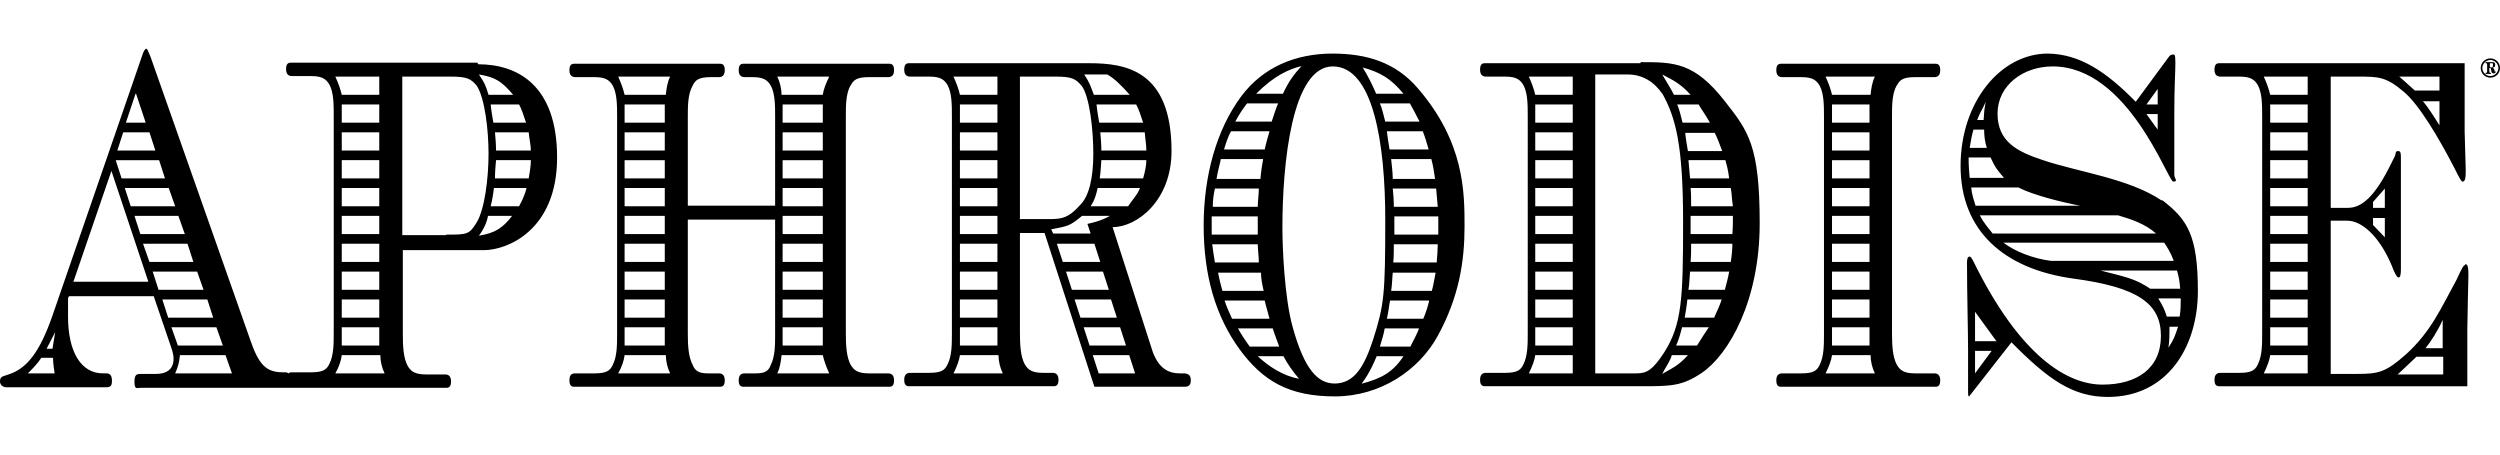 <?xml version="1.0" encoding="UTF-8"?>
<svg id="Layer_2" xmlns="http://www.w3.org/2000/svg" version="1.1" viewBox="0 0 466.7 85">
  <!-- Generator: Adobe Illustrator 29.2.1, SVG Export Plug-In . SVG Version: 2.1.0 Build 116)  -->
  <g id="Layer_1-2">
    <path d="M464.9,10.9c-1,0-1.8.8-1.8,1.8s.8,1.8,1.8,1.8,1.8-.8,1.8-1.8-.8-1.8-1.8-1.8ZM464.9,14.2c-.8,0-1.5-.7-1.5-1.5s.7-1.5,1.5-1.5,1.5.7,1.5,1.5-.7,1.5-1.5,1.5ZM460.2,49.5c-.3,0-.5.3-1.6,2.7-3,5.5-4.8,9.7-9.4,13.9-3.8,3.4-5.2,3.7-9.1,3.7h-5v-28.6h3.1c2.7,0,6,2.9,8.3,8.4l.4,1c.4.8.6,1.2.9,1.2s.4-.7.4-1.5v-20.7c0-.9,0-1.4-.5-1.4s-.4.2-.6.9l-.6,1.2c-3.2,6.6-5.7,8.5-8.2,8.5h-3.2V14.3h5c3.9,0,5.3,0,8.6,2.8,2.9,2.4,6.6,8.7,9.4,14.1,1.2,2.4,1.4,2.7,1.6,2.7.6,0,.6-1,.6-2.2s-.2-6-.2-7.1v-12.8h-45.8c-.5,0-.9.2-.9,1.2s.5,1.3,1.1,1.3h3.6c2.1,0,2.8.6,3.4,1.6.8,1.5.8,3.7.8,5.9v40.3c0,2.2,0,4.3-.8,5.9-.5,1.1-1.2,1.6-3.4,1.6h-3.6c-.6,0-1.1.3-1.1,1.3s.4,1.2.9,1.2h46.3v-10.7c0-1.7.2-9.2.2-9.9,0-1.2,0-2.2-.6-2.2h0ZM443,37.7l2.2-2.5v3.6h-2.2v-1.1ZM443,40.7h2.2v3.6l-2.2-2.3v-1.2ZM455.4,23.4c-1-1.6-2.2-3.5-3.1-4.5h3.1v4.5ZM455.4,14.3v2.6h-4.6c-1-.9-2.2-2-2.9-2.6h7.5ZM430.8,69.7h-8.2c.6-1.2,1.1-2.5,1.2-3.4h7v3.4h0ZM430.8,64.5h-7v-3.4h7v3.4ZM430.8,59.3h-7v-3.4h7v3.4ZM430.8,54.1h-7v-3.4h7v3.4ZM430.8,48.9h-7v-3.4h7v3.4ZM430.8,43.7h-7v-3.4h7v3.4ZM430.8,38.5h-7v-3.4h7v3.4ZM430.8,33.3h-7v-3.4h7v3.4ZM430.8,28.1h-7v-3.4h7v3.4ZM430.8,22.9h-7v-3.4h7v3.4ZM430.8,17.7h-7c-.2-.9-.6-2.1-1.2-3.4h8.2v3.4h0ZM456,69.9h-8.4c.8-.7,2.4-2.3,3.5-3.3h5v3.3h0ZM456,65h-3.2c.9-1.1,2.4-3.4,3.2-5.3v5.3ZM465.9,13.1c0,0,0,.3-.1.3-.2,0,0-.5-.5-.8.2,0,.5,0,.5-.5s-.3-.5-.7-.5h-1.1v.2c.2,0,.3,0,.3.3v1.2c0,.2,0,.3-.3.3v.2h1v-.2c-.2,0-.3,0-.3-.3v-.6h.1c.1,0,.1,0,.2.1.1.3,0,.9.5.9s.4-.4.4-.6h-.2ZM464.9,12.5h-.1v-.5c0-.2,0-.2.3-.2s.3,0,.3.4-.2.4-.5.4h0ZM89.1,11.7h-34.8c-.5,0-.9.2-.9,1.2s.5,1.3,1.1,1.3h3.6c2.1,0,2.8.6,3.4,1.6.8,1.5.8,3.7.8,5.9v40.3c0,2.2,0,4.3-.8,5.9-.5,1.1-1.2,1.6-3.4,1.6h-3.6c-.2,0-.5,0-.6.2-.1,0-.3-.2-.5-.2h-.6c-3.1,0-4.5-1.4-6.1-6.1L28.1,10.6c-.5-1.2-.6-1.5-.8-1.5s-.5.4-.8,1.4L9.8,58.9c-2.4,6.9-4.8,9.9-8.2,11l-.6.2C.3,70.3,0,70.5,0,71.2s.6,1.1,1.2,1.1h18.4c.8,0,1.3,0,1.3-1.2s-.5-1.4-1.1-1.4h-.6c-4,0-6.5-3.9-6.5-10.6s0-2.4.2-3.8h15.8l3,8.8c.4,1.2.7,1.9.7,2.9,0,2-1.4,2.8-3.2,2.8h-2.8c-.8,0-1.3,0-1.3,1.5s.5,1.1,1.1,1.1h27.1c.2,0,.5,0,.7,0,.1,0,.3,0,.5,0h28.8c.5,0,.9-.2.9-1.2s-.5-1.3-1.1-1.3h-3.6c-2.1,0-2.8-.6-3.4-1.6-.8-1.5-.9-3.7-.9-5.9v-15.7h15.1c4.5,0,13.7-3.8,13.7-17.3s-7.4-17.4-14.7-17.4h0s0,0,0,0ZM5.2,69.7c.9-.9,1.9-1.9,2.5-2.9h2.2c0,1,.2,2.3.3,2.9h-5ZM9.8,65.1h-1.1l1.6-3.1s-.5,3.1-.5,3.1ZM34.4,43.7h-8.2l-1.1-3.4h8.2l1.2,3.4ZM32.6,38.5h-8.2l-1.1-3.4h8.2l1.2,3.4h0ZM25.4,17.5l1.8,5.4h-3.7l1.8-5.4h0ZM23,24.7h4.9l1.1,3.4h-7.1s1.1-3.4,1.1-3.4ZM29.7,29.9l1.1,3.4h-8.1l-1.1-3.4h8.1ZM13.7,52.6l7.1-20.7,6.9,20.7s-14,0-14,0ZM26.7,45.5h8.3l1.1,3.4h-8.2l-1.2-3.4h0ZM28.5,50.7h8.3l1.2,3.4h-8.4s-1.1-3.4-1.1-3.4ZM31.4,59.3l-1.1-3.4h8.4l1.1,3.4h-8.4ZM32,61.1h8.4l1.2,3.4h-8.4l-1.2-3.4ZM32.7,69.7c.5-1.2.7-1.7.9-3.4h8.5l1.2,3.4h-10.6ZM70.8,14.3v3.4h-7c-.2-.9-.6-2.1-1.2-3.4h8.2ZM63.8,59.3v-3.4h7v3.4h-7ZM70.8,61.1v3.4h-7v-3.4h7ZM63.8,54.1v-3.4h7v3.4h-7ZM63.8,48.9v-3.4h7v3.4h-7ZM63.8,43.7v-3.4h7v3.4h-7ZM63.8,38.5v-3.4h7v3.4h-7ZM63.8,33.3v-3.4h7v3.4h-7ZM63.8,28.1v-3.4h7v3.4h-7ZM63.8,22.9v-3.4h7v3.4h-7ZM62.6,69.7c.7-1.2,1.1-2.5,1.2-3.4h7.2c0,1.1.3,2.4.8,3.4h-9.2,0ZM98.2,22.9h-6.1c-.2-1.2-.4-2.3-.5-3.4h5.3c.5.9.9,2.2,1.3,3.4ZM95.8,17.7h-4.6c-.6-2-.8-2.3-1.8-3.8,3,.5,4.2,1.2,6.4,3.8h0ZM83.3,43.9h-8.2V14.3h9c3.1,0,3.8.4,4.9,1.7,1.5,2.3,2.2,8.2,2.2,12.7s-.7,10.3-2.2,12.8c-1.4,2.3-1.8,2.3-5.7,2.3h0ZM89.4,44c.9-1.2,1.5-2.5,1.7-3.7h4.5c-1.7,2.2-3.1,3.2-6.2,3.7h0ZM96.9,38.5h-5.3c.3-1.2.5-2.4.6-3.4h6.1c-.3,1.2-.8,2.3-1.4,3.4h0ZM98.7,33.3h-6.3c0-1.2.1-2.3.2-3.4h6.5c0,1.1-.2,2.2-.4,3.4h0ZM92.6,28.1c0-1.2-.1-2.3-.2-3.4h6.3c.1,1.3.4,2.3.4,3.4h-6.5ZM221.2,69.7h-.9c-2.4,0-4-1.1-5.1-4l-7.5-23.3c4.6,0,11-5,11-14.2,0-15.2-8.7-16.4-15.4-16.4h-33.6c-.5,0-.9.2-.9,1.2s.5,1.3,1.1,1.3h3.6c2.1,0,2.8.6,3.4,1.6.8,1.5.8,3.7.8,5.9v40.3c0,2.2,0,4.3-.8,5.9-.5,1.1-1.2,1.6-3.4,1.6h-3.6c-.6,0-1.1.3-1.1,1.3s.4,1.2.9,1.2h27c.5,0,.9-.2.9-1.2s-.5-1.3-1.1-1.3h-1.8c-2.1,0-2.8-.6-3.4-1.6-.8-1.5-.9-3.7-.9-5.9v-18.6h4.6l9.3,28.7h16.8c.7,0,1.2-.2,1.2-1.2s-.5-1.2-1.1-1.3h0ZM186.2,14.3v3.4h-7c-.2-.9-.6-2.1-1.2-3.4h8.2ZM179.2,59.3v-3.4h7v3.4h-7ZM186.2,61.1v3.4h-7v-3.4h7ZM179.2,54.1v-3.4h7v3.4h-7ZM179.2,48.9v-3.4h7v3.4h-7ZM179.2,43.7v-3.4h7v3.4h-7ZM179.2,38.5v-3.4h7v3.4h-7ZM179.2,33.3v-3.4h7v3.4h-7ZM179.2,28.1v-3.4h7v3.4h-7ZM179.2,22.9v-3.4h7v3.4h-7ZM178,69.7c.6-1.2,1.1-2.5,1.2-3.4h7.2c0,1.1.3,2.4.8,3.4h-9.2,0ZM210.5,38.5h-6.9c.8-1.2,1.1-2.4,1.3-3.4h7.9c-.4,1.2-1.5,2.3-2.2,3.4ZM213.4,33.3h-8.1c.2-1.4.2-2.3.3-3.4h8.4c0,.9-.2,2-.6,3.4h0ZM214,28.1h-8.4c0-1.2-.1-2.3-.2-3.4h8.3c.1,1.3.3,2.3.3,3.4h0ZM213.3,22.9h-8.1c-.2-1.2-.4-2.3-.5-3.4h7.4c.5.9.9,2.2,1.3,3.4h0ZM206.7,13.9c1.4.8,2.6,2,4.2,3.8h-6.7c-.6-1.6-.8-2.3-1.8-3.8h4.2,0ZM190.4,41V14.3h6.6c3.1,0,3.8.4,4.9,1.7,1.5,1.9,2.2,8.2,2.2,12.7s-.8,7.9-2.4,9.5c-1.5,1.6-2.5,2.7-5.4,2.7h-5.8s0,0,0,0ZM196.3,42.8c3.1-.6,3.4-.6,5.7-2.5h5.2c-1.6.9-2.9,1.2-4.2,1.5l.6,1.8h-7l-.4-.9h0ZM197.3,45.5h7l1.1,3.4h-7l-1.1-3.4ZM199,50.7h6.9l1.1,3.4h-6.9l-1.1-3.4ZM200.6,55.9h6.8l1.1,3.4h-6.8l-1.1-3.4ZM202.3,61.1h6.8l1.1,3.4h-6.8l-1.1-3.4h0ZM205.1,69.7l-1.1-3.4h6.8l1.1,3.4h-6.7ZM158.8,16c.5-1.1,1.2-1.6,3.4-1.6h3.6c.6,0,1.1-.3,1.1-1.3s-.4-1.2-.9-1.2h-27.2c-.5,0-.9.2-.9,1.2s.5,1.3,1.1,1.3h1.5c2.1,0,2.8.6,3.4,1.6.8,1.5.8,3.7.8,5.9v16.5h-16.3v-16.5c0-2.2,0-4.3.9-5.9.5-1.1,1.2-1.6,3.4-1.6h1.5c.6,0,1.1-.3,1.1-1.3s-.4-1.2-.9-1.2h-27.2c-.5,0-.9.2-.9,1.2s.5,1.3,1.1,1.3h3.6c2.1,0,2.8.6,3.4,1.6.8,1.5.8,3.7.8,5.9v40.3c0,2.2,0,4.3-.8,5.9-.5,1.1-1.2,1.6-3.4,1.6h-3.6c-.7,0-1.1.3-1.1,1.3s.4,1.2.9,1.2h27.2c.5,0,.9-.2.9-1.2s-.5-1.3-1.1-1.3h-2.1c-1.8,0-2.4-.6-2.8-1.6-.8-1.5-.9-3.7-.9-5.9v-21.2h16.3v21.2c0,2.2,0,4.3-.8,5.9-.4,1.1-1,1.6-2.8,1.6h-2.1c-.6,0-1.1.3-1.1,1.3s.4,1.2.9,1.2h27.2c.5,0,.9-.2.9-1.2s-.5-1.3-1.1-1.3h-3.6c-2.1,0-2.8-.6-3.4-1.6-.8-1.5-.9-3.7-.9-5.9V21.8c0-2.2,0-4.3.9-5.9h0ZM115.4,69.7c.7-1.2,1.1-2.5,1.2-3.4h7.7c0,1.1.3,2.4.8,3.4h-9.7,0ZM124.1,24.7v3.4h-7.5v-3.4s7.5,0,7.5,0ZM116.6,22.9v-3.4h7.5v3.4h-7.5ZM124.1,29.9v3.4h-7.5v-3.4s7.5,0,7.5,0ZM124.1,35.1v3.4h-7.5v-3.4h7.5ZM124.1,40.3v3.4h-7.5v-3.4h7.5ZM124.1,45.5v3.4h-7.5v-3.4h7.5ZM124.1,50.7v3.4h-7.5v-3.4h7.5ZM124.1,55.9v3.4h-7.5v-3.4h7.5ZM124.1,61.1v3.4h-7.5v-3.4h7.5ZM124.3,17.7h-7.7c-.2-.9-.6-2.1-1.2-3.4h9.7c-.5,1-.7,2.3-.8,3.4h0ZM145.1,69.7c.5-1,.7-2.3.8-3.4h7.7c.2.9.6,2.1,1.2,3.4h-9.7,0ZM153.6,24.7v3.4h-7.5v-3.4s7.5,0,7.5,0ZM146.1,22.9v-3.4h7.5v3.4h-7.5ZM153.6,29.9v3.4h-7.5v-3.4s7.5,0,7.5,0ZM153.6,35.1v3.4h-7.5v-3.4h7.5ZM153.6,40.3v3.4h-7.5v-3.4h7.5ZM153.6,45.5v3.4h-7.5v-3.4h7.5ZM153.6,50.7v3.4h-7.5v-3.4h7.5ZM153.6,55.9v3.4h-7.5v-3.4h7.5ZM153.6,61.1v3.4h-7.5v-3.4h7.5ZM153.6,17.7h-7.7c0-1.1-.3-2.4-.8-3.4h9.7c-.6,1.2-1.1,2.5-1.2,3.4h0ZM306.2,11.8h-29c-.5,0-.9.2-.9,1.2s.5,1.3,1.1,1.3h3.6c2.1,0,2.8.6,3.4,1.6.8,1.5.8,3.7.8,5.9v40.3c0,2.2,0,4.3-.8,5.9-.5,1.1-1.2,1.6-3.4,1.6h-3.6c-.6,0-1.1.3-1.1,1.3s.4,1.2.9,1.2h29.1c5.6,0,7.7,0,11.4-2.5,5-3.4,10.8-13.4,10.8-27.9s-2.1-17.2-6.5-22.8c-5.7-7.3-9.5-7.3-15.7-7.3h0ZM320.1,24.8c.4.7,1,2.3,1.4,3.4h-6.4c-.2-1.2-.4-2.3-.5-3.4h5.6ZM319.2,22.9h-5.1c-.3-1.2-.6-2.5-1-3.4h4c.5.9,1.4,2.1,2.1,3.4h0ZM315.6,17.7h-3.1c-.6-1.2-1.4-2.4-2.2-3.8,2.1,1.1,3.4,1.7,5.3,3.8h0ZM293.6,69.7h-8.2c.6-1.2,1.1-2.5,1.2-3.4h7v3.4h0ZM293.6,64.5h-7v-3.4h7v3.4ZM293.6,59.3h-7v-3.4h7v3.4ZM293.6,54.1h-7v-3.4h7v3.4ZM293.6,48.9h-7v-3.4h7v3.4ZM293.6,43.7h-7v-3.4h7v3.4ZM293.6,38.5h-7v-3.4h7v3.4ZM293.6,33.3h-7v-3.4h7v3.4ZM293.6,28.1h-7v-3.4h7v3.4ZM293.6,22.9h-7v-3.4h7v3.4ZM293.6,17.7h-7c-.2-.9-.6-2.1-1.2-3.4h8.2v3.4h0ZM305.5,69.7h-7.7V13.9h6c2.9,0,5,1.4,6.6,3.7,2.4,4.4,3.8,9.4,3.8,23.8s-.2,19.2-3.6,24.5c-2.1,3.2-3.2,3.8-5.1,3.8h0s0,0,0,0ZM310.3,69.8c.6-1.2,1.4-2.2,1.8-3.5h3c-1.8,2-2.9,2.4-4.8,3.5h0ZM316.8,64.5h-3.9c.5-1.1.8-2.2,1.1-3.4h5c-.6.9-1.4,2.1-2.2,3.4ZM320,59.3h-5.5c.2-1.2.4-2.3.5-3.4h6.4c-.3,1.1-1,2.4-1.4,3.4h0ZM322,54.1h-6.8c.2-1.2.2-2.4.3-3.4h7.3c-.2,1.2-.5,2.2-.8,3.4h0ZM323.1,48.9h-7.5c.1-1.2.1-2.3.1-3.4h7.7c0,.9-.1,2.2-.3,3.4h0ZM323.4,43.7h-7.8v-3.4h7.9c0,.9,0,2.1-.1,3.4ZM323.4,38.5h-7.7c0-1.4,0-2.5-.1-3.4h7.5c.2,1,.2,2.2.4,3.4h0ZM322.8,33.3h-7.3c-.1-1.2-.2-2.4-.3-3.4h6.9c.2.8.5,1.7.7,3.4h0ZM354.1,16c.5-1.1,1.2-1.6,3.4-1.6h3.6c.6,0,1.1-.3,1.1-1.3s-.4-1.2-.9-1.2h-28.8c-.5,0-.9.2-.9,1.2s.5,1.3,1.1,1.3h3.6c2.1,0,2.8.6,3.4,1.6.8,1.5.8,3.7.8,5.9v40.3c0,2.2,0,4.3-.8,5.9-.5,1.1-1.2,1.6-3.4,1.6h-3.6c-.6,0-1.1.3-1.1,1.3s.4,1.2.9,1.2h28.8c.5,0,.9-.2.9-1.2s-.5-1.3-1.1-1.3h-3.6c-2.1,0-2.8-.6-3.4-1.6-.8-1.5-.9-3.7-.9-5.9V21.8c0-2.2,0-4.3.9-5.9h0s0,0,0,0ZM340.8,69.7c.6-1.2,1.1-2.5,1.2-3.4h7.2c0,1.1.3,2.4.8,3.4h-9.2,0ZM349,24.7v3.4h-7v-3.4s7,0,7,0ZM342,22.9v-3.4h7v3.4h-7ZM349,29.9v3.4h-7v-3.4s7,0,7,0ZM349,35.1v3.4h-7v-3.4h7ZM349,40.3v3.4h-7v-3.4h7ZM349,45.5v3.4h-7v-3.4h7ZM349,50.7v3.4h-7v-3.4h7ZM349,55.9v3.4h-7v-3.4h7ZM349,61.1v3.4h-7v-3.4h7ZM349.2,17.7h-7.2c-.2-.9-.6-2.1-1.2-3.4h9.2c-.5,1-.7,2.3-.8,3.4h0ZM403.5,37.4c-6.1-4.1-15.6-5.3-22.1-7.5-4.9-1.6-8.5-3.5-8.5-8.7s4.7-8.8,10.3-8.8c14.1,0,21.5,21.5,22.5,21.5s.2-.6.2-1.2v-11.8c0-4.7.2-7.4.2-9.2s-.2-1.5-.6-1.5-.6.4-1.2,1.2l-5.6,7.6c-5.5-5.6-10.4-8.9-16.4-9-8.8,0-16.3,9-16.3,21s8,19.2,21,21c12,1.6,16.4,4.6,16.4,10.7s-4.5,9.1-10.9,9.1-15.3-5-24.2-23.2c-.4-.7-.5-.7-.6-.7-.4,0-.5.5-.5,1.1,0,5.9.2,12.8.2,16.3v7.9c0,.4,0,.8.2.8l7.9-10.1c6.9,7,11.5,10.2,18,10.2,11,0,16.8-9.2,16.8-19.8s-2.1-13.4-6.6-16.9h0ZM402.8,16.6v2.9h-2.1l2.1-2.9ZM402.8,21.3v2.9l-2.1-2.9h2.1ZM368.7,69.7v-4.2h3.1l-3.1,4.2ZM368.7,63.7v-5.5l4,5.5s-4,0-4,0ZM370.7,19c-.3,1.6-.3,1.8-.4,3.4h-1.2c.5-1.4,1.1-2.2,1.6-3.4h0ZM368.4,24.2h2c0,1,.1,2.2.5,3.4h-3.2c.2-1.2.4-2.4.7-3.4h0ZM367.5,29.4h4.1c.9,2,1.4,2.5,2.5,3.8h-6.4c-.1-1.2-.2-2.1-.2-3.8h0ZM367.9,35h8.9c2.7,1.4,7.9,2.7,11.5,3.4h-19.5c-.3-1-.7-2-.8-3.4h0ZM369.5,40.2h25.9c2.4.7,5.1,1.6,7.1,3.4h-30.5c-.8-1-1.7-2-2.4-3.4h0ZM404.8,64.9c.2-1.3.2-2.3.2-3.9h1.6c-.6,1.8-.8,2.4-1.8,3.9h0ZM406.9,59.1h-2.4c-.4-1.3-.8-2.1-1.6-3.4h4.2c0,1.2,0,2.1-.2,3.4h0ZM407.1,53.9h-5.7c-2.8-1.9-4.6-2.2-9.3-3.4h14.3c.3,1,.5,2,.6,3.4h0ZM382.9,48.7c-3.2-.4-6.7-1.7-8.9-3.4h30c.5.7,1.2,1.8,1.8,3.4h-23,0ZM248.8,10c-6.9,0-13,2.5-17.1,8-4.6,6.2-7,14.8-7,24.1s2.2,16.9,6.7,23.1c4.4,6,9.3,8.8,17.8,8.8s15.7-4.9,19.2-11.3c4-7.3,5-14,5-20.4s0-15.7-8.7-25.8c-4.2-4.9-9.6-6.5-16-6.5h0ZM261.9,17.5h-5c-.8-1.9-1.6-3.4-2.5-4.9,3.3.9,5.3,2.1,7.6,4.9ZM243,12.3c-1.4,1.5-2.5,3-3.5,5.2h-5c3.4-3.4,6.1-4.6,8.6-5.2h0ZM232.8,19.3h5.8c-.4.9-.9,2.5-1.2,3.4h-6.8c.9-1.7,1.6-2.6,2.2-3.4h0ZM229.8,24.5h7.2c-.3,1-.7,2.4-.9,3.4h-7.6c.4-1.4.9-2.7,1.3-3.4h0ZM227.9,29.7h7.9c-.2,1.1-.4,2.4-.5,3.7h-8.2c.2-1.4.7-3,.8-3.7h0ZM226.8,35.2h8.2c0,1-.2,2.4-.2,3.4h-8.4c0-1.4.2-2.5.4-3.4h0ZM226.2,40.4h8.6v3.4h-8.6v-3.4ZM226.4,45.6h8.4c0,.9.2,2.3.2,3.4h-8.2c-.2-1.2-.4-2.5-.5-3.4h0ZM227.3,50.9h8.1c0,1,.2,2.1.5,3.4h-7.7c-.2-.7-.7-2.6-.8-3.4h0ZM228.7,56.1h7.4c.2,1,.6,2.2.9,3.4h-7c-.4-.9-1.1-2.4-1.4-3.4h0ZM233.3,64.7c-.8-1.1-1.6-2.3-2.2-3.4h6.5c.2.8.8,2.2,1.2,3.4h-5.5ZM234.8,66.5h4.8c.7,1.4,1.8,2.9,2.9,4.2-3-.5-5.8-2.4-7.7-4.2h0ZM249.2,71.6c-3.2,0-5.7-2.6-7.9-10.6-1.5-5.4-1.9-14.6-1.9-18.5,0-12.1,1.8-30.1,9.4-30.1s9.8,14.5,9.8,28.6-.2,15.9-2.3,22.5c-1.6,4.8-3.4,8.1-7.2,8.1h0ZM254.2,71.6c1.6-2.1,2.4-4.2,2.8-5.1h5c-2.1,3.2-4.4,4.2-7.7,5.1h0ZM263.3,64.7h-5.7c.4-1.3.7-2.3.9-3.4h6.4c-.3,1-1.1,2.3-1.6,3.4ZM265.7,59.5h-6.8c.3-1.2.4-2.5.6-3.4h7.3c-.2,1-.7,2.5-1.1,3.4ZM267.2,54.3h-7.5c.2-1.2.2-2.6.3-3.4h8c-.2,1-.4,2.3-.7,3.4h0ZM268.2,49h-8.1c.1-1.2.1-2.3.1-3.4h8.2c0,.9-.1,2.3-.2,3.4h0ZM268.5,43.8h-8.2v-3.4h8.2v3.4ZM268.4,38.6h-8.2c0-1.1-.1-2.6-.2-3.4h8.1c.1,1,.2,2.2.3,3.4h0ZM267.9,33.4h-7.9c0-1.2-.2-2.7-.3-3.7h7.5c.4,1.4.5,2.5.7,3.7h0ZM266.7,27.9h-7.3c-.2-1.2-.4-2.5-.5-3.4h6.7c.4,1,.7,2,1.1,3.4ZM258.6,22.7c-.4-1.5-.6-2.5-1-3.4h5.6c.5.9,1.1,2,1.8,3.4h-6.4,0Z"/>
  </g>
</svg>